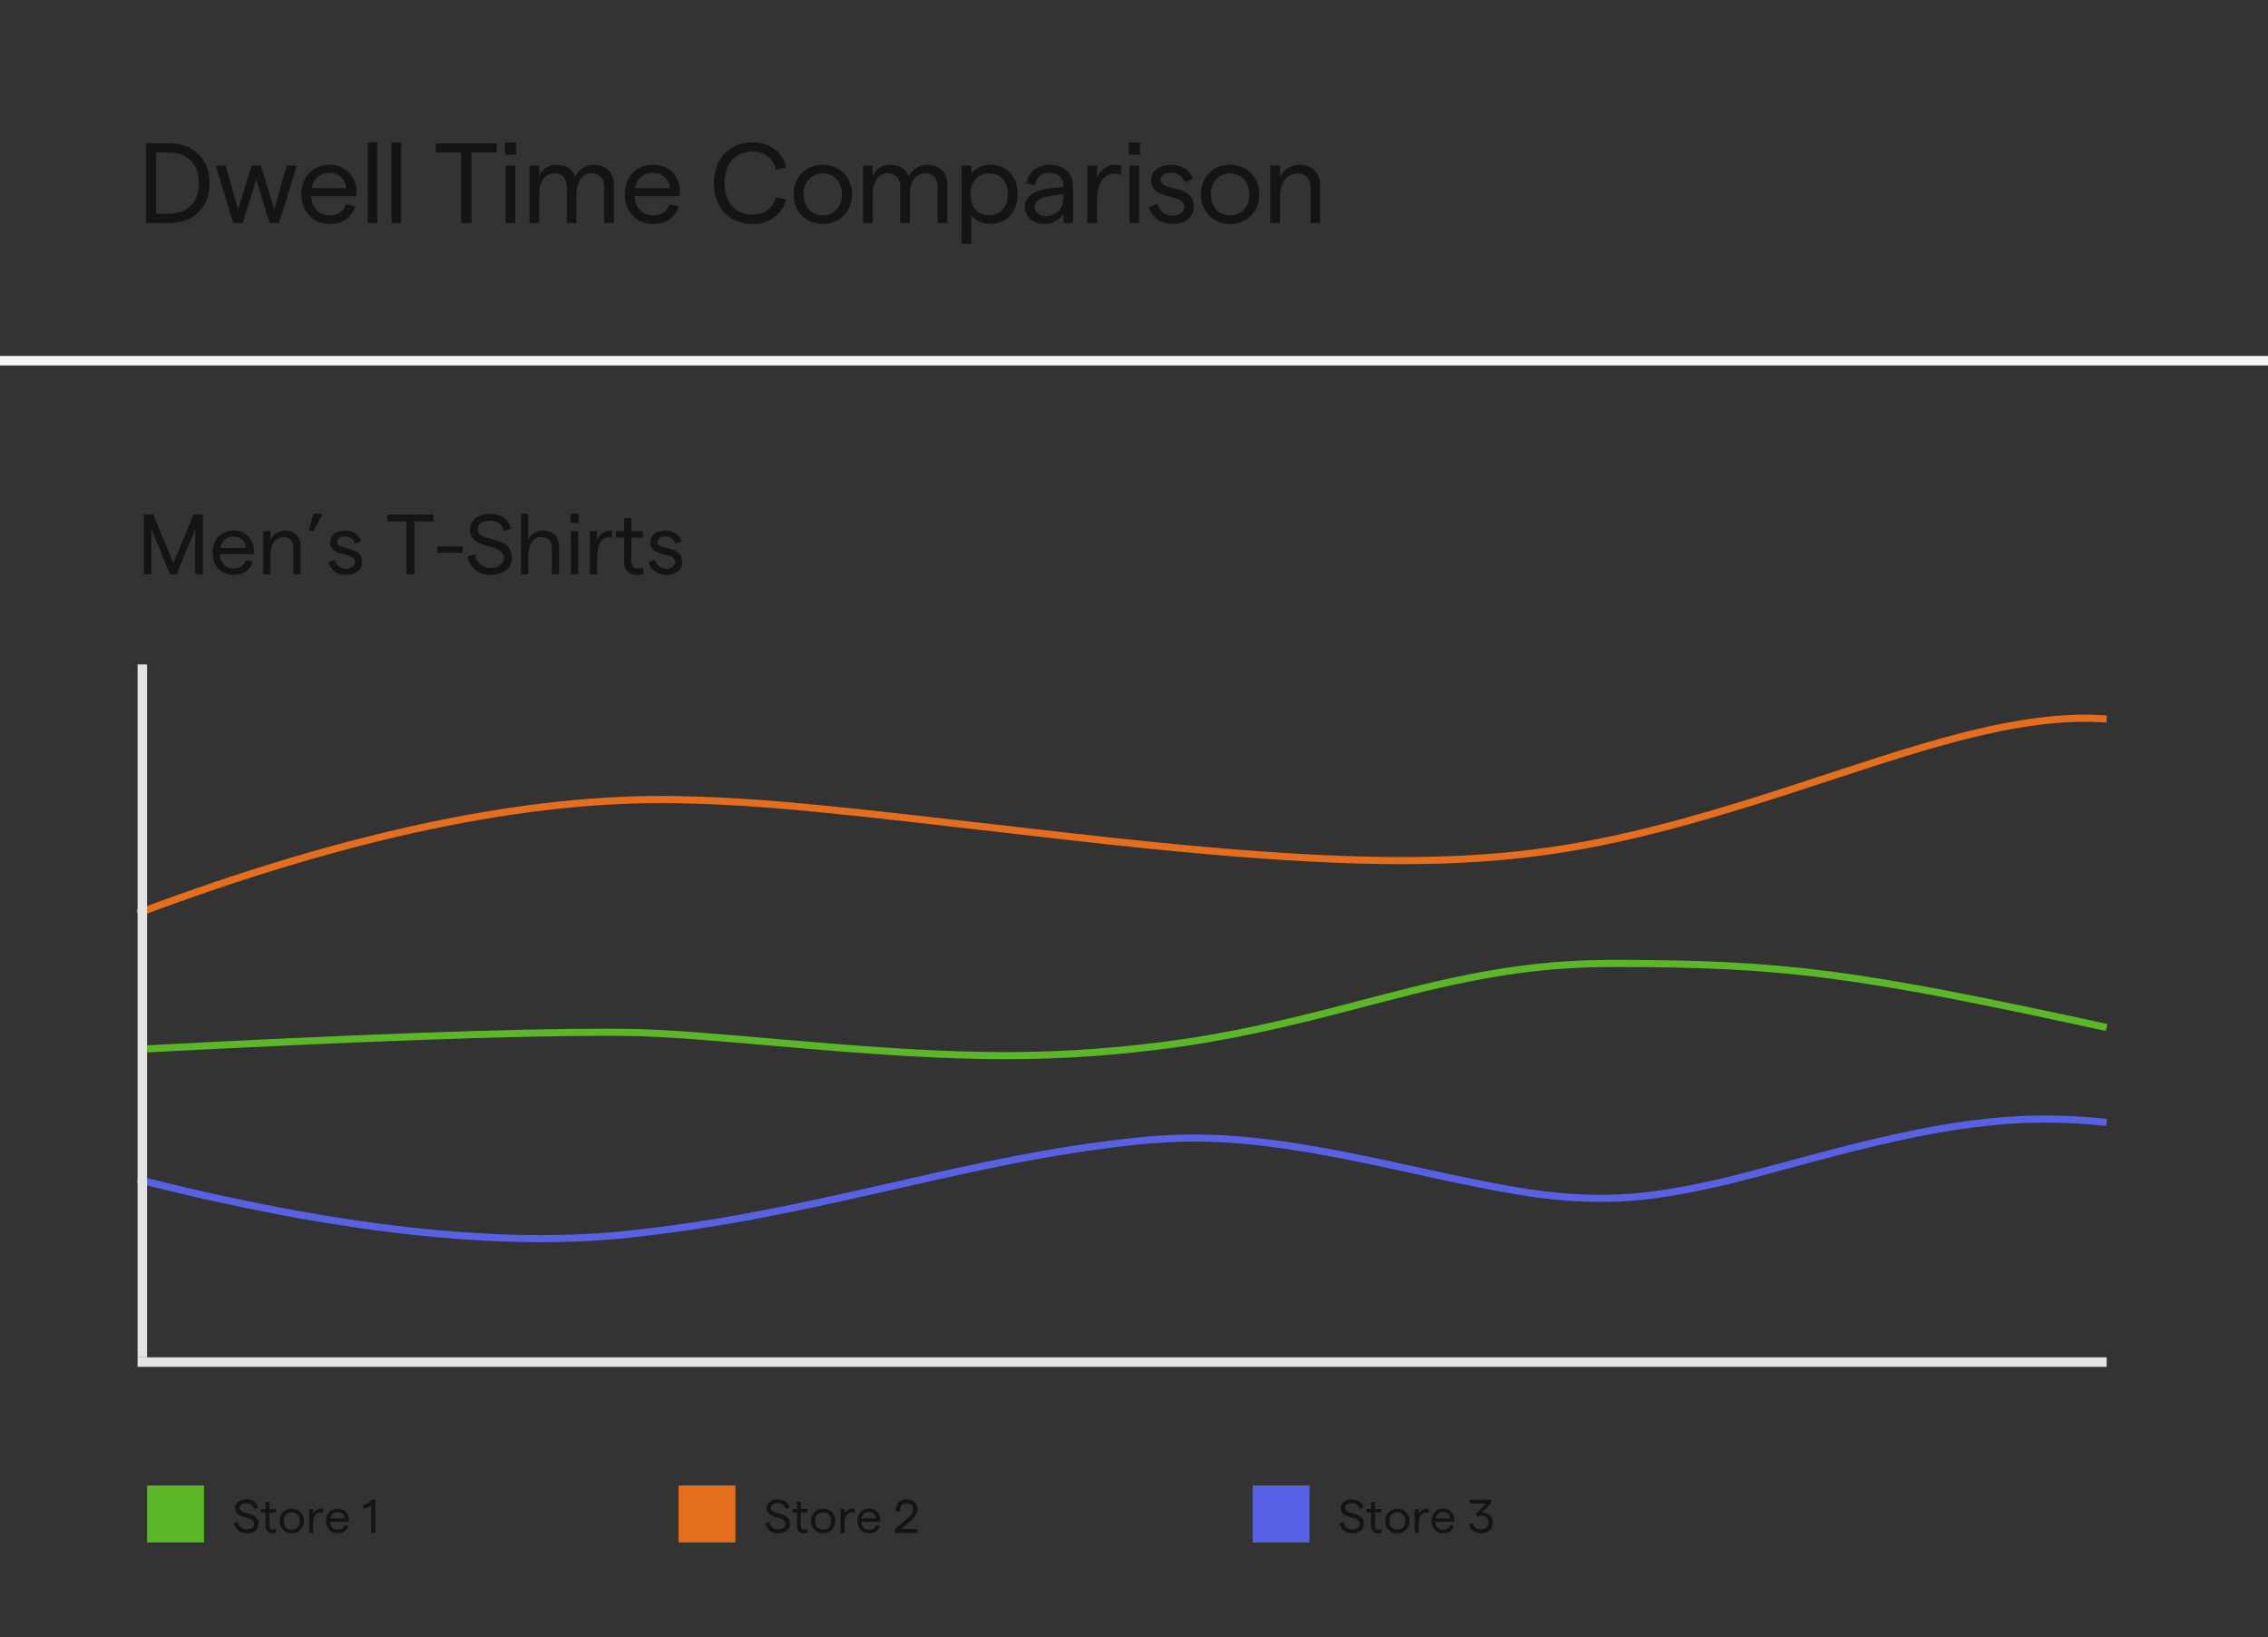 <svg xmlns="http://www.w3.org/2000/svg" width="478" height="345" viewBox="0 0 478 345"><rect x="0" y="0" width="478" height="345" fill="#333333" stroke="none"/><g fill="none" fill-rule="evenodd"><g fill="#141414" fill-rule="nonzero" transform="translate(30.752 30.008)"><path d="M0,16.992 L4.992,16.992 C9.696,16.992 13.416,13.992 13.416,8.592 C13.416,3.192 9.696,0.192 4.992,0.192 L0,0.192 L0,16.992 Z M2.16,15.024 L2.16,2.136 L4.92,2.136 C8.16,2.136 11.16,4.008 11.16,8.592 C11.16,13.176 8.16,15.024 4.92,15.024 L2.16,15.024 Z"/><polygon points="18.42 16.992 20.412 16.992 23.244 7.8 26.076 16.992 28.068 16.992 31.788 4.896 29.652 4.896 27.06 14.136 24.228 4.896 22.26 4.896 19.428 14.136 16.812 4.896 14.724 4.896"/><path d="M32.76,10.944 C32.76,14.376 35.04,17.184 38.664,17.184 C41.448,17.184 43.464,15.816 44.064,13.464 L42.144,13.008 C41.784,14.52 40.512,15.384 38.664,15.384 C36.48,15.384 34.944,13.776 34.8,11.328 L44.352,11.328 C44.376,11.112 44.4,10.68 44.4,10.392 C44.4,7.272 42.192,4.704 38.616,4.704 C34.968,4.704 32.76,7.512 32.76,10.944 Z M34.92,9.624 C35.328,7.608 36.72,6.408 38.616,6.408 C40.752,6.408 42.048,7.776 42.24,9.624 L34.92,9.624 Z"/><polygon points="46.716 16.992 48.756 16.992 48.756 0 46.716 0"/><polygon points="51.768 16.992 53.808 16.992 53.808 0 51.768 0"/><polygon points="66.432 16.992 68.616 16.992 68.616 2.136 73.944 2.136 73.944 .192 61.08 .192 61.08 2.136 66.432 2.136"/><path d="M75.804 16.992 77.844 16.992 77.844 4.896 75.804 4.896 75.804 16.992ZM75.66 2.592 78.012 2.592 78.012 0 75.66 0 75.66 2.592ZM80.856 16.992 82.896 16.992 82.896 10.92C82.896 8.352 84.024 6.504 86.088 6.504 87.768 6.504 88.704 7.632 88.704 9.288L88.704 16.992 90.744 16.992 90.744 10.92C90.744 8.352 91.872 6.504 93.936 6.504 95.64 6.504 96.576 7.632 96.576 9.288L96.576 16.992 98.616 16.992 98.616 8.88C98.616 6.336 96.984 4.704 94.392 4.704 92.568 4.704 91.128 5.808 90.48 7.248 90.048 5.616 88.512 4.704 86.544 4.704 84.696 4.704 83.496 5.736 82.896 7.176L82.896 4.896 80.856 4.896 80.856 16.992ZM100.932 10.944C100.932 14.376 103.212 17.184 106.836 17.184 109.62 17.184 111.636 15.816 112.236 13.464L110.316 13.008C109.956 14.52 108.684 15.384 106.836 15.384 104.652 15.384 103.116 13.776 102.972 11.328L112.524 11.328C112.548 11.112 112.572 10.68 112.572 10.392 112.572 7.272 110.364 4.704 106.788 4.704 103.14 4.704 100.932 7.512 100.932 10.944ZM103.092 9.624C103.5 7.608 104.892 6.408 106.788 6.408 108.924 6.408 110.22 7.776 110.412 9.624L103.092 9.624ZM127.86 17.184C131.484 17.184 134.1 15.168 134.94 12L132.756 11.544C132.156 13.872 130.452 15.216 127.836 15.216 124.428 15.216 121.956 12.888 121.956 8.592 121.956 4.296 124.428 1.944 127.836 1.944 130.452 1.944 132.252 3.36 132.78 5.784L134.94 5.304C134.244 2.064 131.532 0 127.86 0 123.66 0 119.7 2.808 119.7 8.592 119.7 14.376 123.636 17.184 127.86 17.184ZM142.656 17.184C146.232 17.184 148.824 14.568 148.824 10.944 148.824 7.32 146.232 4.704 142.656 4.704 139.056 4.704 136.512 7.32 136.512 10.944 136.512 14.568 139.056 17.184 142.656 17.184ZM138.6 10.944C138.6 8.352 140.232 6.528 142.656 6.528 145.08 6.528 146.712 8.352 146.712 10.944 146.712 13.536 145.08 15.36 142.656 15.36 140.232 15.36 138.6 13.536 138.6 10.944ZM151.14 16.992 153.18 16.992 153.18 10.92C153.18 8.352 154.308 6.504 156.372 6.504 158.052 6.504 158.988 7.632 158.988 9.288L158.988 16.992 161.028 16.992 161.028 10.92C161.028 8.352 162.156 6.504 164.22 6.504 165.924 6.504 166.86 7.632 166.86 9.288L166.86 16.992 168.9 16.992 168.9 8.88C168.9 6.336 167.268 4.704 164.676 4.704 162.852 4.704 161.412 5.808 160.764 7.248 160.332 5.616 158.796 4.704 156.828 4.704 154.98 4.704 153.78 5.736 153.18 7.176L153.18 4.896 151.14 4.896 151.14 16.992ZM171.912 21.36 173.952 21.36 173.952 15.312C174.768 16.416 176.352 17.184 177.888 17.184 181.608 17.184 183.72 14.496 183.72 10.944 183.72 7.392 181.656 4.704 177.936 4.704 176.184 4.704 174.6 5.544 173.952 6.648L173.952 4.896 171.912 4.896 171.912 21.36ZM173.784 10.944C173.784 8.28 175.344 6.528 177.696 6.528 180.096 6.528 181.656 8.28 181.656 10.944 181.656 13.608 180.096 15.36 177.696 15.36 175.344 15.36 173.784 13.608 173.784 10.944ZM193.38 9.12 193.38 9.36 191.028 9.624C187.164 10.008 185.268 11.28 185.268 13.608 185.268 15.696 186.924 17.184 189.348 17.184 191.1 17.184 192.684 16.32 193.38 14.928L193.38 16.992 195.396 16.992 195.396 9.24C195.396 6.432 193.356 4.704 190.428 4.704 187.884 4.704 185.892 6.264 185.532 8.664L187.428 9.024C187.596 7.392 188.772 6.408 190.428 6.408 192.204 6.408 193.38 7.464 193.38 9.12ZM187.308 13.584C187.308 12.312 188.58 11.472 191.028 11.208L193.38 10.944 193.38 11.52C193.38 13.944 192.012 15.504 189.66 15.504 188.268 15.504 187.308 14.712 187.308 13.584ZM205.488 6.888 205.608 4.92C205.2 4.776 204.72 4.704 204.216 4.704 202.728 4.704 201.144 5.808 200.448 7.344L200.448 4.896 198.408 4.896 198.408 16.992 200.448 16.992 200.448 12.384C200.448 8.448 202.008 6.6 203.928 6.6 204.456 6.6 205.032 6.696 205.488 6.888ZM207.3 16.992 209.34 16.992 209.34 4.896 207.3 4.896 207.3 16.992ZM207.156 2.592 209.508 2.592 209.508 0 207.156 0 207.156 2.592ZM216.408 17.184C219.072 17.184 220.848 15.696 220.848 13.584 220.872 8.592 213.864 10.488 213.864 7.896 213.864 6.936 214.728 6.384 216.096 6.384 217.392 6.384 218.592 7.176 218.928 8.424L220.632 7.68C220.128 5.904 218.28 4.704 216.144 4.704 213.552 4.704 211.896 6 211.896 7.92 211.896 12.504 218.856 10.512 218.856 13.608 218.856 14.592 217.896 15.456 216.408 15.456 214.536 15.456 213.576 14.304 213.12 12.888L211.368 13.656C211.896 15.36 213.48 17.184 216.408 17.184ZM228.492 17.184C232.068 17.184 234.66 14.568 234.66 10.944 234.66 7.32 232.068 4.704 228.492 4.704 224.892 4.704 222.348 7.32 222.348 10.944 222.348 14.568 224.892 17.184 228.492 17.184ZM224.436 10.944C224.436 8.352 226.068 6.528 228.492 6.528 230.916 6.528 232.548 8.352 232.548 10.944 232.548 13.536 230.916 15.36 228.492 15.36 226.068 15.36 224.436 13.536 224.436 10.944ZM236.976 16.992 239.016 16.992 239.016 11.688C239.016 8.496 240.456 6.552 242.712 6.552 244.416 6.552 245.448 7.728 245.448 9.36L245.448 16.992 247.488 16.992 247.488 8.976C247.488 6.408 245.688 4.704 243.168 4.704 241.32 4.704 239.856 5.736 239.016 7.176L239.016 4.896 236.976 4.896 236.976 16.992Z"/></g><rect width="478" height="2" y="75" fill="#F5F5F5"/><path fill="#5BB727" fill-rule="nonzero" d="M340,202.25 C376.212,202.25 391.41,204.277 444.16,215.767 L443.84,217.233 C391.187,205.764 376.089,203.75 340,203.75 C325.789,203.75 313.83,205.534 297.969,209.454 C295.708,210.013 293.392,210.605 290.313,211.408 L290.255,211.423 C289.621,211.589 284.158,213.018 282.503,213.446 C265.611,217.817 253.824,220.203 239.078,221.746 C217.077,224.048 198.803,223.486 166.722,220.684 C149.029,219.138 141.377,218.53 134.364,218.332 L133.819,218.317 C133.184,218.301 132.552,218.288 131.916,218.278 L131.37,218.27 C130.458,218.259 129.534,218.252 128.578,218.251 L127.388,218.25 C107.08,218.273 74.961,219.44 31.039,221.749 L30.961,220.251 C75.351,217.917 107.695,216.75 128,216.75 L128.582,216.751 C129.64,216.752 130.659,216.76 131.666,216.774 L132.213,216.783 L132.76,216.793 C132.851,216.795 132.942,216.796 133.033,216.798 L133.579,216.811 C133.67,216.813 133.761,216.815 133.853,216.817 L134.401,216.832 C134.492,216.835 134.584,216.837 134.676,216.84 L135.228,216.857 C142.062,217.08 149.811,217.701 166.853,219.189 C198.844,221.984 217.042,222.544 238.922,220.254 C253.581,218.72 265.301,216.347 282.127,211.994 C282.732,211.837 283.847,211.547 285.048,211.234 L285.532,211.107 L286.019,210.98 C288.049,210.45 290.006,209.938 289.935,209.957 C293.02,209.152 295.341,208.559 297.609,207.998 C313.579,204.051 325.652,202.25 340,202.25 Z"/><path fill="#E56D1E" fill-rule="nonzero" d="M412.816,154.58 C425.089,151.406 435.038,150.089 444.055,150.752 L443.945,152.248 C435.116,151.599 425.319,152.896 413.192,156.033 C408.189,157.327 402.839,158.912 396.174,161.04 C394.645,161.528 391.548,162.536 388.339,163.584 L387.598,163.827 C387.474,163.867 387.35,163.908 387.227,163.948 L386.486,164.19 C382.306,165.557 378.414,166.835 378.068,166.947 C352.227,175.345 335.128,179.581 316.065,181.247 C295.197,183.071 270.566,181.876 235.393,178.121 C235.204,178.101 235.016,178.08 234.827,178.06 L233.693,177.938 C227.829,177.306 221.823,176.624 213.247,175.629 C178.883,171.639 164.467,170.115 151.173,169.515 L150.214,169.474 C149.735,169.454 149.257,169.435 148.779,169.417 L147.822,169.382 C146.227,169.328 144.626,169.284 142.984,169.25 C111.366,168.585 73.457,176.548 29.264,193.148 L28.736,191.744 C73.094,175.082 111.185,167.081 143.016,167.75 C144.664,167.785 146.272,167.828 147.873,167.883 L148.833,167.918 L150.273,167.975 C163.889,168.546 178.179,170.047 213.42,174.139 C221.716,175.102 227.605,175.771 233.286,176.386 L234.42,176.508 L235.553,176.629 C270.636,180.375 295.188,181.566 315.935,179.753 C334.858,178.099 351.863,173.886 377.605,165.52 C377.947,165.409 381.84,164.132 386.022,162.764 L386.763,162.521 C390.35,161.349 394.009,160.156 395.718,159.611 C402.407,157.476 407.782,155.883 412.816,154.58 Z"/><path fill="#5861E3" fill-rule="nonzero" d="M381.36,243.453 C408.628,236.115 424.57,233.664 444.08,235.754 L443.92,237.246 C424.643,235.18 408.851,237.608 381.75,244.901 C370.966,247.804 367.15,248.829 364.09,249.56 L363.796,249.629 L363.361,249.731 C363.265,249.754 363.169,249.776 363.073,249.798 L362.498,249.929 C362.401,249.951 362.305,249.973 362.207,249.995 L361.913,250.061 L361.615,250.127 C360.912,250.282 360.161,250.445 359.29,250.632 C351.239,252.368 344.42,253.25 338,253.25 C336.081,253.25 334.259,253.211 332.445,253.121 L331.765,253.085 C331.538,253.072 331.311,253.058 331.084,253.044 L330.403,252.998 C322.209,252.416 313.5,250.726 296.184,246.911 C269.984,241.139 256.189,239.396 239.081,241.246 C225.957,242.664 214.11,244.844 196.767,248.731 C195.133,249.097 193.444,249.479 191.297,249.967 C190.564,250.134 186.852,250.979 185.803,251.218 C162.954,256.409 149.788,258.912 133.082,260.746 C105.647,263.757 70.895,259.914 28.815,249.227 L29.185,247.773 C71.105,258.419 105.686,262.243 132.918,259.254 C149.554,257.429 162.674,254.934 185.471,249.755 C186.519,249.517 190.232,248.671 190.965,248.505 C193.113,248.016 194.804,247.634 196.439,247.267 C213.833,243.369 225.729,241.18 238.919,239.754 C256.236,237.882 270.156,239.641 296.507,245.447 C314.692,249.453 323.325,251.101 331.842,251.586 L332.514,251.622 C334.308,251.711 336.107,251.75 338,251.75 C344.3,251.75 351.018,250.881 358.974,249.166 C360.087,248.926 361.003,248.728 361.873,248.532 L362.162,248.467 C362.306,248.435 362.449,248.402 362.592,248.37 L362.877,248.304 C366.121,247.552 369.56,246.629 381.36,243.453 Z"/><rect width="415" height="2" x="29" y="286" fill="#E3E3E3"/><rect width="2" height="146" x="29" y="140" fill="#E3E3E3"/><rect width="12" height="12" x="143" y="313" fill="#E56D1E"/><rect width="12" height="12" x="31" y="313" fill="#5BB727"/><path fill="#141414" fill-rule="nonzero" d="M2.66 7.16C4.19 7.16 5.2 6.38 5.2 5.19 5.2 2.39 1.2 3.43 1.2 1.83 1.2 1.2 1.74.81 2.64.81 3.52.81 4.12 1.29 4.26 2.05L5.09 1.73C4.91.69 3.92 0 2.64 0 1.26 0 .28.74.28 1.83.28 4.31 4.26 3.33 4.26 5.2 4.26 5.9 3.64 6.35 2.68 6.35 1.75 6.35 1 5.71.86 4.73L0 5.01C.23 6.29 1.31 7.16 2.66 7.16ZM8.94 7.04 8.88 6.26C8.68 6.36 8.45 6.39 8.25 6.39 7.81 6.39 7.51 6.13 7.51 5.6L7.51 2.79 8.86 2.79 8.86 2.04 7.51 2.04 7.51.51 6.66.51 6.66 2.04 5.72 2.04 5.72 2.79 6.66 2.79 6.66 5.57C6.66 6.68 7.29 7.16 8.15 7.16 8.42 7.16 8.69 7.13 8.94 7.04ZM12.2 7.16C13.69 7.16 14.77 6.07 14.77 4.56 14.77 3.05 13.69 1.96 12.2 1.96 10.7 1.96 9.64 3.05 9.64 4.56 9.64 6.07 10.7 7.16 12.2 7.16ZM10.51 4.56C10.51 3.48 11.19 2.72 12.2 2.72 13.21 2.72 13.89 3.48 13.89 4.56 13.89 5.64 13.21 6.4 12.2 6.4 11.19 6.4 10.51 5.64 10.51 4.56ZM18.81 2.87 18.86 2.05C18.69 1.99 18.49 1.96 18.28 1.96 17.66 1.96 17 2.42 16.71 3.06L16.71 2.04 15.86 2.04 15.86 7.08 16.71 7.08 16.71 5.16C16.71 3.52 17.36 2.75 18.16 2.75 18.38 2.75 18.62 2.79 18.81 2.87ZM19.4 4.56C19.4 5.99 20.35 7.16 21.86 7.16 23.02 7.16 23.86 6.59 24.11 5.61L23.31 5.42C23.16 6.05 22.63 6.41 21.86 6.41 20.95 6.41 20.31 5.74 20.25 4.72L24.23 4.72C24.24 4.63 24.25 4.45 24.25 4.33 24.25 3.03 23.33 1.96 21.84 1.96 20.32 1.96 19.4 3.13 19.4 4.56ZM20.3 4.01C20.47 3.17 21.05 2.67 21.84 2.67 22.73 2.67 23.27 3.24 23.35 4.01L20.3 4.01ZM28.94 1.22 28.94 7.08 29.8 7.08 29.8.08 29.08.08C28.59.68 27.98 1.04 27.28 1.19L27.28 2C27.94 1.88 28.46 1.66 28.94 1.22Z" transform="translate(49.29 315.92)"/><path fill="#141414" fill-rule="nonzero" d="M2.66 7.16C4.19 7.16 5.2 6.38 5.2 5.19 5.2 2.39 1.2 3.43 1.2 1.83 1.2 1.2 1.74.81 2.64.81 3.52.81 4.12 1.29 4.26 2.05L5.09 1.73C4.91.69 3.92 0 2.64 0 1.26 0 .28.74.28 1.83.28 4.31 4.26 3.33 4.26 5.2 4.26 5.9 3.64 6.35 2.68 6.35 1.75 6.35 1 5.71.86 4.73L0 5.01C.23 6.29 1.31 7.16 2.66 7.16ZM8.94 7.04 8.88 6.26C8.68 6.36 8.45 6.39 8.25 6.39 7.81 6.39 7.51 6.13 7.51 5.6L7.51 2.79 8.86 2.79 8.86 2.04 7.51 2.04 7.51.51 6.66.51 6.66 2.04 5.72 2.04 5.72 2.79 6.66 2.79 6.66 5.57C6.66 6.68 7.29 7.16 8.15 7.16 8.42 7.16 8.69 7.13 8.94 7.04ZM12.2 7.16C13.69 7.16 14.77 6.07 14.77 4.56 14.77 3.05 13.69 1.96 12.2 1.96 10.7 1.96 9.64 3.05 9.64 4.56 9.64 6.07 10.7 7.16 12.2 7.16ZM10.51 4.56C10.51 3.48 11.19 2.72 12.2 2.72 13.21 2.72 13.89 3.48 13.89 4.56 13.89 5.64 13.21 6.4 12.2 6.4 11.19 6.4 10.51 5.64 10.51 4.56ZM18.81 2.87 18.86 2.05C18.69 1.99 18.49 1.96 18.28 1.96 17.66 1.96 17 2.42 16.71 3.06L16.71 2.04 15.86 2.04 15.86 7.08 16.71 7.08 16.71 5.16C16.71 3.52 17.36 2.75 18.16 2.75 18.38 2.75 18.62 2.79 18.81 2.87ZM19.4 4.56C19.4 5.99 20.35 7.16 21.86 7.16 23.02 7.16 23.86 6.59 24.11 5.61L23.31 5.42C23.16 6.05 22.63 6.41 21.86 6.41 20.95 6.41 20.31 5.74 20.25 4.72L24.23 4.72C24.24 4.63 24.25 4.45 24.25 4.33 24.25 3.03 23.33 1.96 21.84 1.96 20.32 1.96 19.4 3.13 19.4 4.56ZM20.3 4.01C20.47 3.17 21.05 2.67 21.84 2.67 22.73 2.67 23.27 3.24 23.35 4.01L20.3 4.01ZM27.36 7.08 32.09 7.08 32.09 6.26 28.64 6.26 30.54 4.64C31.62 3.73 32.09 2.95 32.09 2.1 32.09.83 31.19 0 29.81 0 28.35 0 27.39 1.01 27.5 2.48L28.38 2.54C28.28 1.5 28.83.81 29.81.81 30.63.81 31.15 1.32 31.15 2.1 31.15 2.73 30.8 3.31 29.98 4.02L27.35 6.29 27.36 7.08Z" transform="translate(161.29 315.92)"/><rect width="12" height="12" x="264" y="313" fill="#5861E3"/><path fill="#141414" fill-rule="nonzero" d="M2.66 7.16C4.19 7.16 5.2 6.38 5.2 5.19 5.2 2.39 1.2 3.43 1.2 1.83 1.2 1.2 1.74.81 2.64.81 3.52.81 4.12 1.29 4.26 2.05L5.09 1.73C4.91.69 3.92 0 2.64 0 1.26 0 .28.74.28 1.83.28 4.31 4.26 3.33 4.26 5.2 4.26 5.9 3.64 6.35 2.68 6.35 1.75 6.35 1 5.71.86 4.73L0 5.01C.23 6.29 1.31 7.16 2.66 7.16ZM8.94 7.04 8.88 6.26C8.68 6.36 8.45 6.39 8.25 6.39 7.81 6.39 7.51 6.13 7.51 5.6L7.51 2.79 8.86 2.79 8.86 2.04 7.51 2.04 7.51.51 6.66.51 6.66 2.04 5.72 2.04 5.72 2.79 6.66 2.79 6.66 5.57C6.66 6.68 7.29 7.16 8.15 7.16 8.42 7.16 8.69 7.13 8.94 7.04ZM12.2 7.16C13.69 7.16 14.77 6.07 14.77 4.56 14.77 3.05 13.69 1.96 12.2 1.96 10.7 1.96 9.64 3.05 9.64 4.56 9.64 6.07 10.7 7.16 12.2 7.16ZM10.51 4.56C10.51 3.48 11.19 2.72 12.2 2.72 13.21 2.72 13.89 3.48 13.89 4.56 13.89 5.64 13.21 6.4 12.2 6.4 11.19 6.4 10.51 5.64 10.51 4.56ZM18.81 2.87 18.86 2.05C18.69 1.99 18.49 1.96 18.28 1.96 17.66 1.96 17 2.42 16.71 3.06L16.71 2.04 15.86 2.04 15.86 7.08 16.71 7.08 16.71 5.16C16.71 3.52 17.36 2.75 18.16 2.75 18.38 2.75 18.62 2.79 18.81 2.87ZM19.4 4.56C19.4 5.99 20.35 7.16 21.86 7.16 23.02 7.16 23.86 6.59 24.11 5.61L23.31 5.42C23.16 6.05 22.63 6.41 21.86 6.41 20.95 6.41 20.31 5.74 20.25 4.72L24.23 4.72C24.24 4.63 24.25 4.45 24.25 4.33 24.25 3.03 23.33 1.96 21.84 1.96 20.32 1.96 19.4 3.13 19.4 4.56ZM20.3 4.01C20.47 3.17 21.05 2.67 21.84 2.67 22.73 2.67 23.27 3.24 23.35 4.01L20.3 4.01ZM29.81 7.16C31.35 7.16 32.35 6.25 32.35 4.9 32.35 3.52 31.37 2.68 29.99 2.81L31.98.87 31.98.08 27.51.08 27.51.89 30.91.89 28.7 3.08 29.09 3.66C29.31 3.52 29.6 3.44 29.86 3.44 30.83 3.44 31.41 3.97 31.41 4.88 31.41 5.76 30.78 6.34 29.81 6.34 28.92 6.34 28.27 5.82 28.17 5.01L27.31 5.14C27.44 6.36 28.43 7.16 29.81 7.16Z" transform="translate(282.29 315.92)"/><g fill="#141414" fill-rule="nonzero" transform="translate(30.314 108.256)"><polygon points="0 12.744 1.602 12.744 1.602 3.24 5.544 12.744 6.912 12.744 10.836 3.24 10.836 12.744 12.456 12.744 12.456 .144 10.476 .144 6.228 10.368 1.98 .144 0 .144"/><path d="M14.472 8.208C14.472 10.782 16.182 12.888 18.9 12.888 20.988 12.888 22.5 11.862 22.95 10.098L21.51 9.756C21.24 10.89 20.286 11.538 18.9 11.538 17.262 11.538 16.11 10.332 16.002 8.496L23.166 8.496C23.184 8.334 23.202 8.01 23.202 7.794 23.202 5.454 21.546 3.528 18.864 3.528 16.128 3.528 14.472 5.634 14.472 8.208ZM16.092 7.218C16.398 5.706 17.442 4.806 18.864 4.806 20.466 4.806 21.438 5.832 21.582 7.218L16.092 7.218ZM25.164 12.744 26.694 12.744 26.694 8.766C26.694 6.372 27.774 4.914 29.466 4.914 30.744 4.914 31.518 5.796 31.518 7.02L31.518 12.744 33.048 12.744 33.048 6.732C33.048 4.806 31.698 3.528 29.808 3.528 28.422 3.528 27.324 4.302 26.694 5.382L26.694 3.672 25.164 3.672 25.164 12.744Z"/><polygon points="34.758 3.564 35.802 3.564 37.692 0 35.73 0"/><path d="M42.66,12.888 C44.658,12.888 45.99,11.772 45.99,10.188 C46.008,6.444 40.752,7.866 40.752,5.922 C40.752,5.202 41.4,4.788 42.426,4.788 C43.398,4.788 44.298,5.382 44.55,6.318 L45.828,5.76 C45.45,4.428 44.064,3.528 42.462,3.528 C40.518,3.528 39.276,4.5 39.276,5.94 C39.276,9.378 44.496,7.884 44.496,10.206 C44.496,10.944 43.776,11.592 42.66,11.592 C41.256,11.592 40.536,10.728 40.194,9.666 L38.88,10.242 C39.276,11.52 40.464,12.888 42.66,12.888 Z"/><polygon points="55.368 12.744 57.006 12.744 57.006 1.602 61.002 1.602 61.002 .144 51.354 .144 51.354 1.602 55.368 1.602"/><polygon points="61.866 8.226 67.176 8.226 67.176 6.876 61.866 6.876"/><path d="M73.008 12.888C75.762 12.888 77.58 11.484 77.58 9.342 77.58 4.302 70.38 6.174 70.38 3.294 70.38 2.16 71.352 1.458 72.972 1.458 74.556 1.458 75.636 2.322 75.888 3.69L77.382 3.114C77.058 1.242 75.276 0 72.972 0 70.488 0 68.724 1.332 68.724 3.294 68.724 7.758 75.888 5.994 75.888 9.36 75.888 10.62 74.772 11.43 73.044 11.43 71.37 11.43 70.02 10.278 69.768 8.514L68.22 9.018C68.634 11.322 70.578 12.888 73.008 12.888ZM79.488 12.744 81.018 12.744 81.018 8.856C81.018 6.426 82.098 4.914 83.772 4.914 85.158 4.914 85.986 5.724 85.986 7.056L85.986 12.744 87.516 12.744 87.516 6.768C87.516 4.806 86.166 3.528 84.114 3.528 82.782 3.528 81.684 4.158 81.018 5.454L81.018 0 79.488 0 79.488 12.744ZM90 12.744 91.53 12.744 91.53 3.672 90 3.672 90 12.744ZM89.892 1.944 91.656 1.944 91.656 0 89.892 0 89.892 1.944ZM98.622 5.058 98.712 3.564C98.712 3.564 98.514 3.528 98.208 3.528 97.092 3.528 96.012 4.356 95.544 5.508L95.544 3.672 94.014 3.672 94.014 12.744 95.544 12.744 95.544 9.288C95.544 6.336 96.588 4.986 98.01 4.986 98.37 4.986 98.622 5.058 98.622 5.058ZM105.318 12.672 105.21 11.268C104.85 11.448 104.436 11.502 104.076 11.502 103.284 11.502 102.744 11.034 102.744 10.08L102.744 5.022 105.174 5.022 105.174 3.672 102.744 3.672 102.744.918 101.214.918 101.214 3.672 99.522 3.672 99.522 5.022 101.214 5.022 101.214 10.026C101.214 12.024 102.348 12.888 103.896 12.888 104.382 12.888 104.868 12.834 105.318 12.672ZM110.142 12.888C112.14 12.888 113.472 11.772 113.472 10.188 113.49 6.444 108.234 7.866 108.234 5.922 108.234 5.202 108.882 4.788 109.908 4.788 110.88 4.788 111.78 5.382 112.032 6.318L113.31 5.76C112.932 4.428 111.546 3.528 109.944 3.528 108 3.528 106.758 4.5 106.758 5.94 106.758 9.378 111.978 7.884 111.978 10.206 111.978 10.944 111.258 11.592 110.142 11.592 108.738 11.592 108.018 10.728 107.676 9.666L106.362 10.242C106.758 11.52 107.946 12.888 110.142 12.888Z"/></g></g></svg>